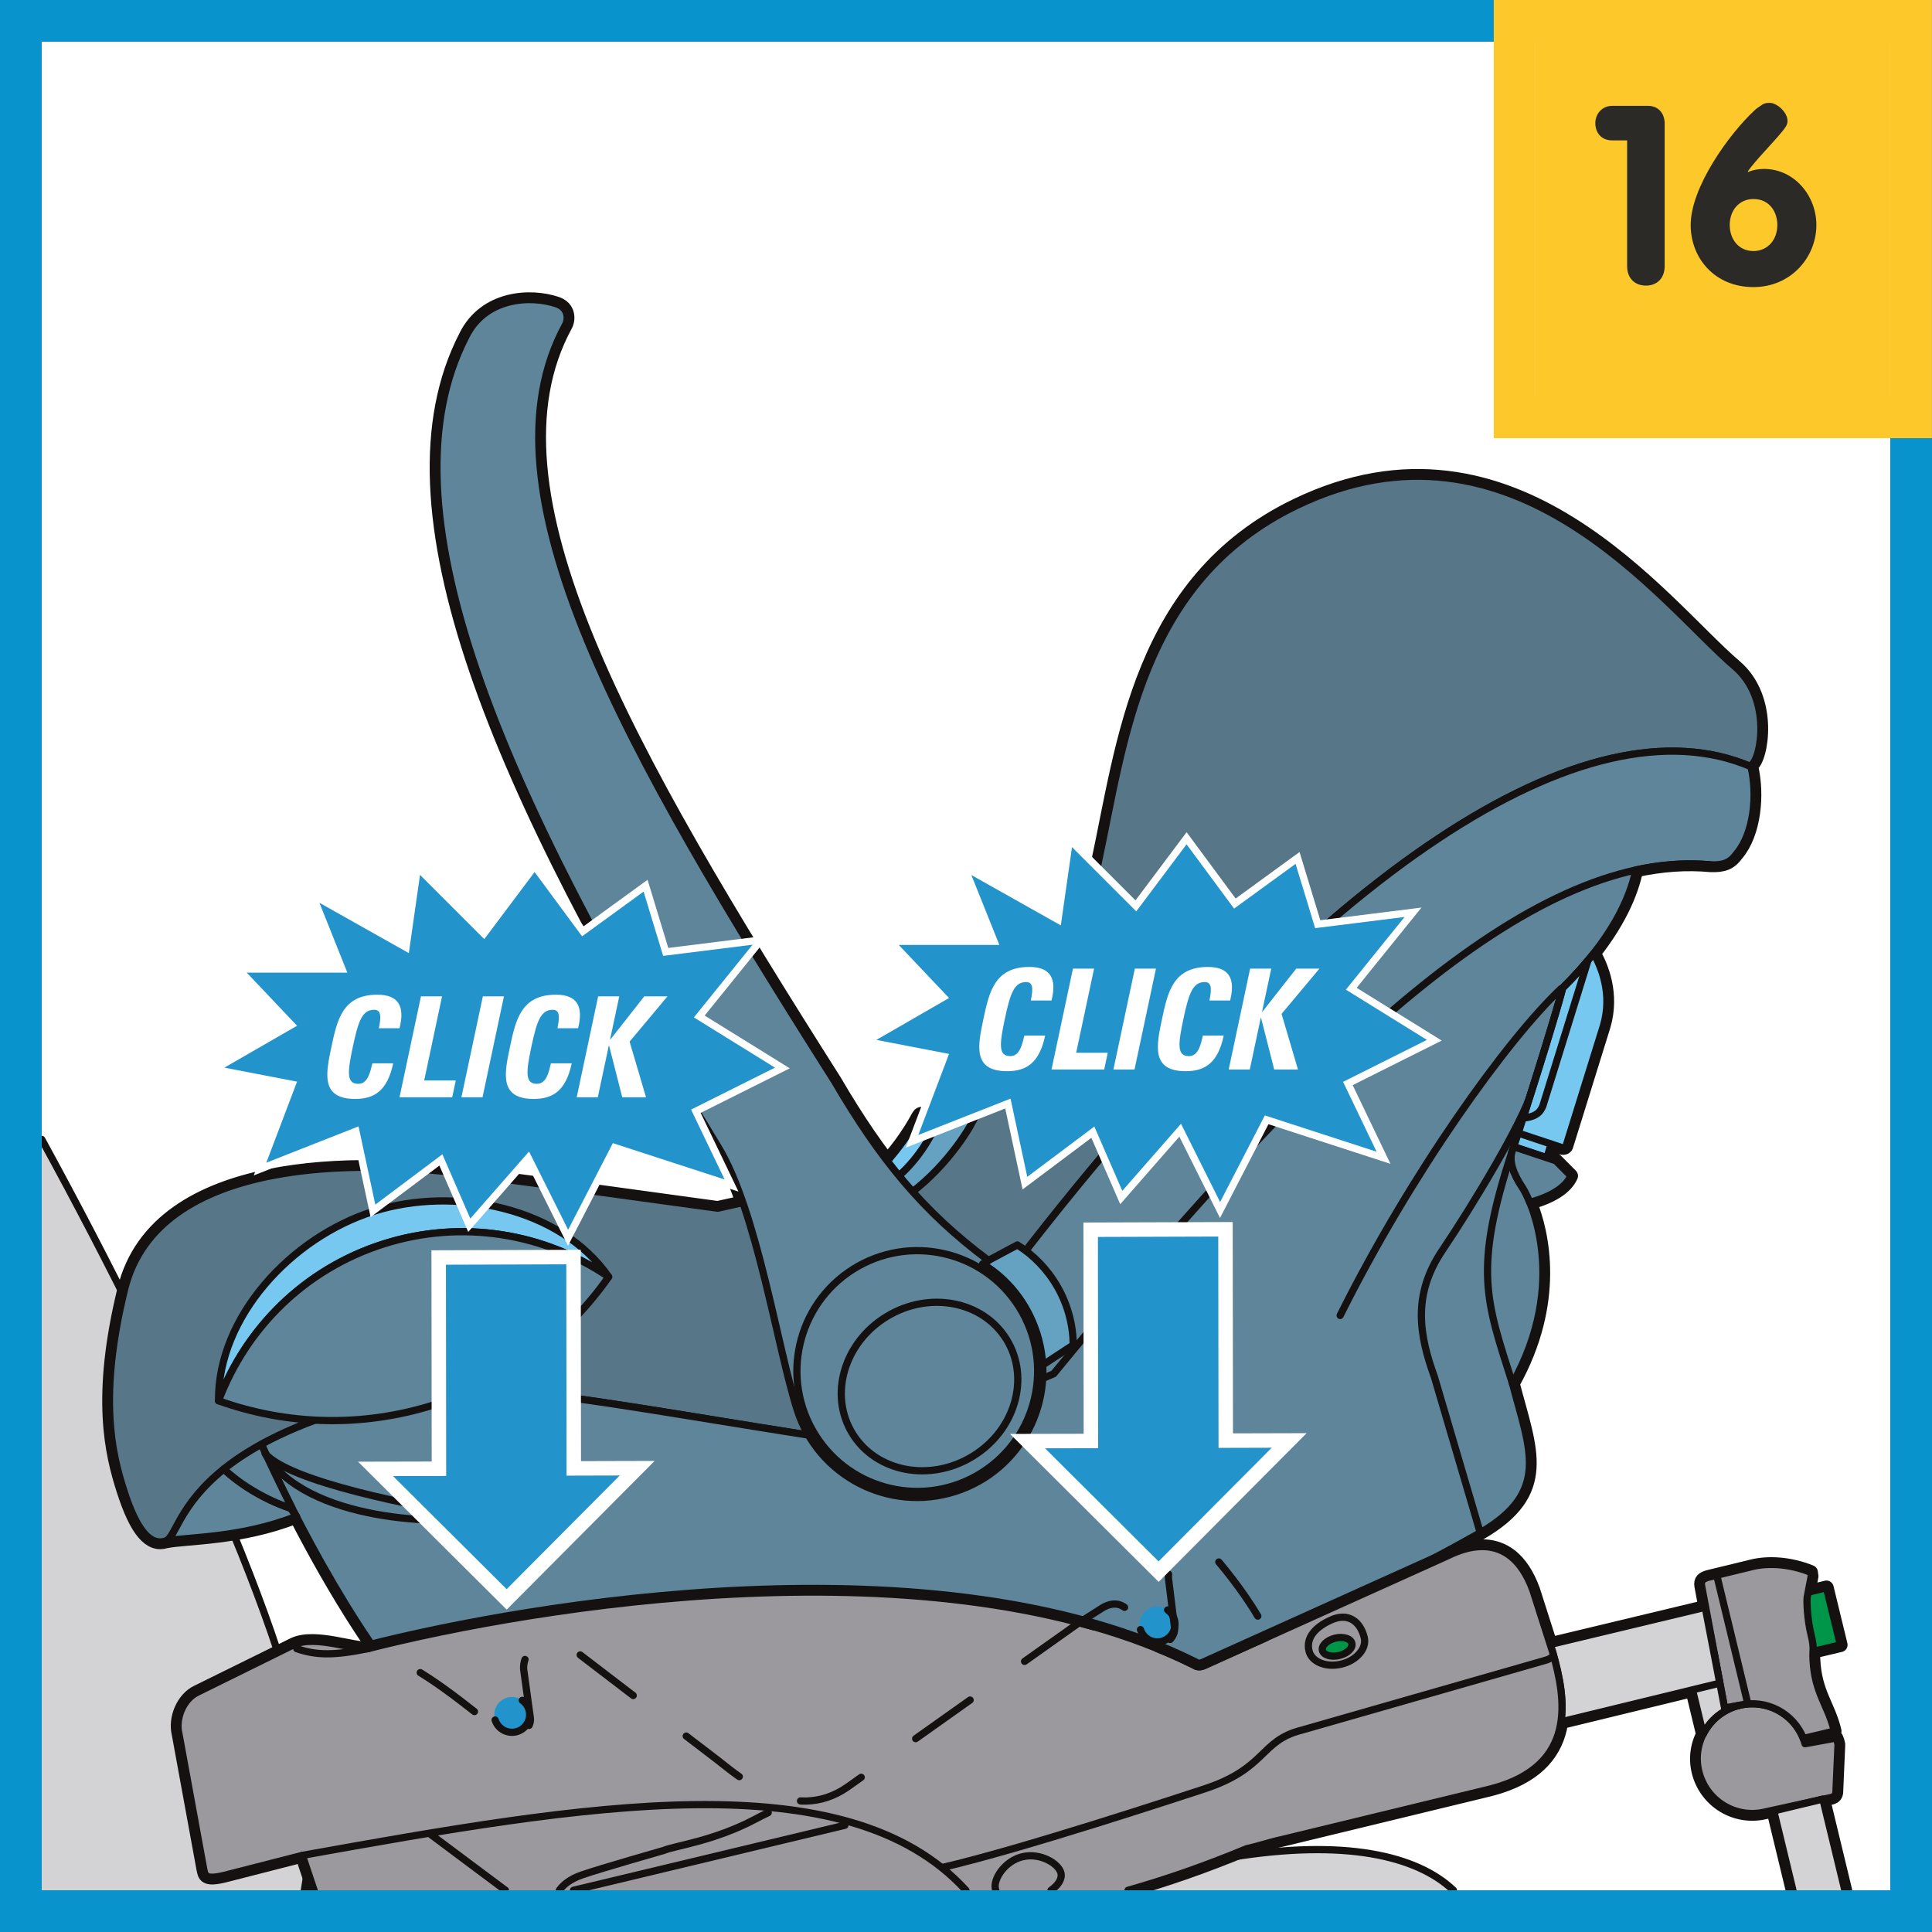 <?xml version="1.0" encoding="UTF-8"?>
<!DOCTYPE svg PUBLIC "-//W3C//DTD SVG 1.1//EN" "http://www.w3.org/Graphics/SVG/1.1/DTD/svg11.dtd">
<!-- Creator: CorelDRAW 2017 -->
<svg xmlns="http://www.w3.org/2000/svg" xml:space="preserve" width="24.5mm" height="24.5mm" version="1.1" style="shape-rendering:geometricPrecision; text-rendering:geometricPrecision; image-rendering:optimizeQuality; fill-rule:evenodd; clip-rule:evenodd"
viewBox="0 0 2867.09 2867.09"
 xmlns:xlink="http://www.w3.org/1999/xlink">
 <rect x="0" y="0" width="2867.09" height="2867.09" fill="#333333" stroke="none"/>
 <defs>
  <style type="text/css">
   <![CDATA[
    .str5 {stroke:white;stroke-width:21.46;stroke-miterlimit:4}
    .str6 {stroke:white;stroke-width:42.94;stroke-miterlimit:4}
    .str7 {stroke:#0893CD;stroke-width:61.93;stroke-miterlimit:10}
    .str8 {stroke:#FDC829;stroke-width:61.93;stroke-miterlimit:10}
    .str1 {stroke:#151110;stroke-width:21.46;stroke-linejoin:round;stroke-miterlimit:4}
    .str3 {stroke:#151110;stroke-width:10.73;stroke-linejoin:round;stroke-miterlimit:4}
    .str2 {stroke:#151110;stroke-width:21.46;stroke-linecap:round;stroke-linejoin:round;stroke-miterlimit:4}
    .str0 {stroke:#151110;stroke-width:10.73;stroke-linecap:round;stroke-linejoin:round;stroke-miterlimit:4}
    .str4 {stroke:#151110;stroke-width:10.73;stroke-linecap:round;stroke-linejoin:round;stroke-miterlimit:4;stroke-dasharray:99.072 99.072}
    .fil2 {fill:none;fill-rule:nonzero}
    .fil11 {fill:#2C2A27;fill-rule:nonzero}
    .fil9 {fill:#009649;fill-rule:nonzero}
    .fil7 {fill:#2393CC;fill-rule:nonzero}
    .fil3 {fill:#577788;fill-rule:nonzero}
    .fil6 {fill:#5F859A;fill-rule:nonzero}
    .fil5 {fill:#65A2C1;fill-rule:nonzero}
    .fil4 {fill:#77C8F0;fill-rule:nonzero}
    .fil8 {fill:#9B999D;fill-rule:nonzero}
    .fil1 {fill:#D3D2D5;fill-rule:nonzero}
    .fil10 {fill:#FDC829;fill-rule:nonzero}
    .fil0 {fill:white;fill-rule:nonzero}
   ]]>
  </style>
 </defs>
 <g id="Слой_x0020_1">
  <polygon class="fil0" points="61.93,2805.17 2805.17,2805.17 2805.17,61.93 61.93,61.93 "/>
  <path class="fil1" d="M451.69 2805.17c8.11,-45.36 10.18,-96.72 6.31,-155.68 -11.84,-181.75 -190.77,-583.67 -396.07,-958.64l0 1114.31 389.76 0z"/>
  <path class="fil2 str0" d="M451.69 2805.17c8.11,-45.36 10.18,-96.72 6.31,-155.68 -11.84,-181.75 -190.77,-583.67 -396.07,-958.64"/>
  <path class="fil2 str1" d="M691.38 499.45c-129.92,251.79 45.86,665 374.73,1203.25 57.59,95.49 87.31,296.87 116.99,389.63 31.34,98.17 136.45,152.38 234.62,121 98.12,-31.34 152.33,-136.44 121,-234.61 -14.24,-44.75 -43.26,-80.47 -80.47,-103.13l8.79 -5c-97.39,-72.48 -160.79,-150.11 -229.04,-266.81 -311.97,-491.56 -531.44,-877.22 -399.29,-1120.71 5.11,-8.92 5.28,-26.05 -12.64,-32.16 -38.97,-13.29 -106.22,-9.58 -134.71,48.54z"/>
  <path class="fil2 str2" d="M183.31 2210.65c19.81,62.42 40.21,83.43 62.7,76.29 30.51,-6.16 110.73,-3.79 193.66,-36.66 53.47,103.92 128.3,230 214.96,319.17 31.91,31.13 60.69,43.92 105.4,46.24 598.65,32.45 1044.92,-120.3 1436.65,-341.04 104.41,-60.65 73.78,-122.41 47.85,-221.36 67.91,-121.41 43.97,-223.93 25.68,-268.8 31.71,-8.95 53.14,-21.92 60.85,-39.51l-22.21 -22.37 -62.58 -20.84 49.29 16.38 6.37 -20.35 15.11 4.95c4.87,1.21 6.48,-1.11 6.89,-2.01l55.48 -178.47c13.96,-47.27 -3.3,-87.93 -14.36,-107.38 -2.61,3.35 -5.75,6.81 -8.59,10.24 45.04,-54.12 64.07,-99.87 71.17,-134 38.14,-8.3 75.18,-10.94 111.09,-7.59 18.54,0.54 28.53,-2.64 38.69,-16.84 25.27,-30.02 31,-86.82 21.09,-128.89l0.33 -2.56c14.21,-7.27 32.09,-98.17 -24.43,-146.19 -105.81,-89.96 -327.62,-394.42 -650.38,-238.69 -233.58,112.69 -256.04,353.51 -295.01,533.58 -13.34,61.96 -13,97.55 -74.68,180.42 -15.76,21.22 -34.88,48.42 -54.78,77.48 -1.99,-5.94 -17.02,-3.87 -27.75,2.11 -13.08,9.29 -37.65,17.42 -80.58,120.09l-20.89 -10.27c-3.02,-1.4 -5.49,0 -6.86,2.48 -15.76,29.19 -35.51,55.81 -58.34,79.26 -1.39,1.32 -3.96,4.91 -0.66,8.51l12.84 13.83c-1.36,0.87 -2.56,1.98 -3.97,2.84l-58.91 6.35c-60.35,-8.3 -138.01,15.45 -189.48,26.01 -66.1,-9.24 -251.75,-34.6 -382.08,-51.77 -140.65,-18.58 -448.91,-27.58 -497.91,171.91 -39.55,161.04 -18.37,245.05 -1.65,297.49z"/>
  <path class="fil3" d="M1368.38 1739.61c11.4,-17.02 124.3,-192.5 185.94,-275.28 61.68,-82.86 61.34,-118.45 74.68,-180.45 38.97,-180.09 61.43,-420.89 295.01,-533.59 322.76,-155.68 544.57,148.75 650.38,238.71 56.52,48.01 38.64,138.95 24.43,146.22l-0.33 2.56c-242.5,-104.2 -634.19,145.4 -1088.06,733.6 -22.67,23.74 -32.99,51.74 -27,96.52l-278.29 162.66c-416.59,-65.52 -513.72,-95.16 -701.24,-35.55 -237.21,75.35 -235.48,184.75 -257.9,191.9 -22.49,7.14 -42.89,-13.83 -62.7,-76.25 -16.72,-52.47 -37.9,-136.48 1.65,-297.53 49,-199.44 357.26,-190.48 497.91,-171.91 130.33,17.18 315.99,42.53 382.08,51.77 51.48,-10.52 129.14,-34.3 189.48,-25.97l58.92 -6.35 7.55 8.43c0,0 27.45,-0.59 47.48,-29.48z"/>
  <path class="fil2 str3" d="M1368.38 1739.61c11.4,-17.02 124.3,-192.5 185.94,-275.28 61.68,-82.86 61.34,-118.45 74.68,-180.45 38.97,-180.09 61.43,-420.89 295.01,-533.59 322.76,-155.68 544.57,148.75 650.38,238.71 56.52,48.01 38.64,138.95 24.43,146.22l-0.33 2.56c-242.5,-104.2 -634.19,145.4 -1088.06,733.6 -22.67,23.74 -32.99,51.74 -27,96.52l-278.29 162.66c-416.59,-65.52 -513.72,-95.16 -701.24,-35.55 -237.21,75.35 -235.48,184.75 -257.9,191.9 -22.49,7.14 -42.89,-13.83 -62.7,-76.25 -16.72,-52.47 -37.9,-136.48 1.65,-297.53 49,-199.44 357.26,-190.48 497.91,-171.91 130.33,17.18 315.99,42.53 382.08,51.77 51.48,-10.52 129.14,-34.3 189.48,-25.97l58.92 -6.35 7.55 8.43c0,0 27.45,-0.59 47.48,-29.48z"/>
  <path class="fil2 str0" d="M1320.91 1769.08c-9.95,3.63 -97.34,38.27 -105.64,53.95 -8.43,15.74 -51.9,93.51 -33.49,155.81"/>
  <line class="fil2 str0" x1="1299.19" y1="1778.9" x2="1191.11" y2= "1877.9" />
  <path class="fil4" d="M1317.48 1757.98l-13 -14c-3.26,-3.59 -0.74,-7.19 0.66,-8.51 22.83,-23.49 42.61,-50.12 58.34,-79.26 1.37,-2.53 3.84,-3.89 6.86,-2.48l20.92 10.27c-0.12,0.42 -0.33,0.78 -0.53,1.12 -10.4,25.18 -34.52,66.21 -73.25,92.85z"/>
  <path class="fil2 str0" d="M1317.48 1757.98l-13 -14c-3.26,-3.59 -0.74,-7.19 0.66,-8.51 22.83,-23.49 42.61,-50.12 58.34,-79.26 1.37,-2.53 3.84,-3.89 6.86,-2.48l20.92 10.27c-0.12,0.42 -0.33,0.78 -0.53,1.12 -10.4,25.18 -34.52,66.21 -73.25,92.85z"/>
  <path class="fil5" d="M1499.54 1545.19c-6.97,16.97 -44.55,99.29 -59.9,126.08 -19.45,33.9 -69.69,98.17 -128.3,122.29 -3.93,1.49 -9.5,1.36 -11.69,-4.46 -1.9,-8.13 4.13,-21.51 13.75,-28.45 41.12,-26.51 66.59,-69.44 77.33,-95.53 43.26,-103.79 67.99,-111.89 81.07,-121.21 12.43,-6.89 30.59,-8.67 27.75,1.28z"/>
  <path class="fil2 str3" d="M1499.54 1545.19c-6.97,16.97 -44.55,99.29 -59.9,126.08 -19.45,33.9 -69.69,98.17 -128.3,122.29 -3.93,1.49 -9.5,1.36 -11.69,-4.46 -1.9,-8.13 4.13,-21.51 13.75,-28.45 41.12,-26.51 66.59,-69.44 77.33,-95.53 43.26,-103.79 67.99,-111.89 81.07,-121.21 12.43,-6.89 30.59,-8.67 27.75,1.28z"/>
  <path class="fil4" d="M553.7 1797.81c121.9,-38.77 278.82,-5.21 349.5,97.01 -94.66,-64.19 -216.66,-86.07 -334.15,-48.75 -117.45,37.32 -204.51,125.58 -244.72,232.67 -1.29,-124.26 107.53,-242.2 229.37,-280.93z"/>
  <path class="fil2 str3" d="M553.7 1797.81c121.9,-38.77 278.82,-5.21 349.5,97.01 -94.66,-64.19 -216.66,-86.07 -334.15,-48.75 -117.45,37.32 -204.51,125.58 -244.72,232.67 -1.29,-124.26 107.53,-242.2 229.37,-280.93z"/>
  <path class="fil6" d="M387.86 2143.35c49.13,107.79 146.68,302.48 266.77,426.05 31.91,31.13 60.69,43.93 105.4,46.24 598.65,32.45 1044.92,-120.3 1436.65,-341.04 104.41,-60.64 73.78,-122.41 47.85,-221.32 84.18,-150.52 27.29,-272.02 14.94,-290.68 -13.87,-20.72 -21.05,-40.05 -14.98,-55.74 5.98,-15.65 62.29,-193 74.59,-240.93 73.07,-72.16 99.66,-132.39 108.54,-174.88 38.14,-8.3 75.18,-10.89 111.09,-7.59 18.54,0.54 28.53,-2.63 38.69,-16.84 25.27,-30.02 31,-86.82 21.09,-128.89 -242.5,-104.2 -634.19,145.45 -1088.06,733.65 -22.67,23.7 -32.99,51.74 -27,96.52l-278.29 162.66c-416.59,-65.52 -513.72,-95.2 -701.24,-35.55 -47.59,15.12 -85.61,31.58 -116.04,48.34z"/>
  <path class="fil2 str3" d="M387.86 2143.35c49.13,107.79 146.68,302.48 266.77,426.05 31.91,31.13 60.69,43.93 105.4,46.24 598.65,32.45 1044.92,-120.3 1436.65,-341.04 104.41,-60.64 73.78,-122.41 47.85,-221.32 84.18,-150.52 27.29,-272.02 14.94,-290.68 -13.87,-20.72 -21.05,-40.05 -14.98,-55.74 5.98,-15.65 62.29,-193 74.59,-240.93 73.07,-72.16 99.66,-132.39 108.54,-174.88 38.14,-8.3 75.18,-10.89 111.09,-7.59 18.54,0.54 28.53,-2.63 38.69,-16.84 25.27,-30.02 31,-86.82 21.09,-128.89 -242.5,-104.2 -634.19,145.45 -1088.06,733.65 -22.67,23.7 -32.99,51.74 -27,96.52l-278.29 162.66c-416.59,-65.52 -513.72,-95.2 -701.24,-35.55 -47.59,15.12 -85.61,31.58 -116.04,48.34z"/>
  <path class="fil2 str0" d="M2538.73 1283.46c-254.84,-23.44 -561.08,249.81 -975.08,755.2l-13.46 5.78"/>
  <path class="fil2 str0" d="M2273.85 1617.82c-14.74,48.72 -88.55,171.11 -133.38,237.58 -44.93,66.5 -34.15,126.33 -11.81,187.96l68.03 231.23"/>
  <path class="fil2 str0" d="M2244.5 1706.86c-58.87,178.15 -38.82,224.01 0.04,346.41"/>
  <path class="fil4" d="M2317.07 1702.73l-15.14 -4.95 -6.37 20.35 -49.24 -16.38c11.47,-33.32 61.39,-191.02 72.78,-235.77 18.08,-17.8 33.2,-34.85 45.96,-51.12 11.06,19.45 28.35,60.12 14.41,107.38l-55.48 178.47c-0.46,0.9 -2.02,3.17 -6.9,2.01z"/>
  <path class="fil2 str3" d="M2317.07 1702.73l-15.14 -4.95 -6.37 20.35 -49.24 -16.38c11.47,-33.32 61.39,-191.02 72.78,-235.77 18.08,-17.8 33.2,-34.85 45.96,-51.12 11.06,19.45 28.35,60.12 14.41,107.38l-55.48 178.47c-0.46,0.9 -2.02,3.17 -6.9,2.01z"/>
  <path class="fil2 str0" d="M2260.19 1659.22c19.4,-60.31 50.24,-159.27 58.91,-193.24 14.24,-14 26.59,-27.54 37.4,-40.63l-66.8 215.5c-3.01,7.31 -7.71,16.48 -29.51,18.37z"/>
  <path class="fil6" d="M2244.54 1706.86c0.29,-1.03 0.99,-2.76 1.78,-5.16l62.54 20.85 22.26 22.37c-7.76,17.59 -29.15,30.54 -60.9,39.51 -4.33,-10.73 -8.38,-18.21 -10.73,-21.84 -13.83,-20.72 -21.05,-40.05 -14.94,-55.74z"/>
  <path class="fil2 str3" d="M2244.54 1706.86c0.29,-1.03 0.99,-2.76 1.78,-5.16l62.54 20.85 22.26 22.37c-7.76,17.59 -29.15,30.54 -60.9,39.51 -4.33,-10.73 -8.38,-18.21 -10.73,-21.84 -13.83,-20.72 -21.05,-40.05 -14.94,-55.74z"/>
  <line class="fil2 str0" x1="2301.93" y1="1697.75" x2="2252.64" y2= "1681.32" />
  <path class="fil6" d="M332.13 2180.18c45.01,41.78 99.08,58.04 99.08,58.04l8.71 11.97c-83.02,32.95 -163.35,30.59 -193.91,36.71 14.58,-4.59 18.99,-52.85 86.12,-106.73z"/>
  <path class="fil2 str3" d="M332.13 2180.18c45.01,41.78 99.08,58.04 99.08,58.04l8.71 11.97c-83.02,32.95 -163.35,30.59 -193.91,36.71 14.58,-4.59 18.99,-52.85 86.12,-106.73z"/>
  <path class="fil6" d="M433.02 2237.35l-1.81 0.83c0,0 -54.08,-16.27 -99.08,-58.04 15.11,-12.1 33.4,-24.53 55.74,-36.79 12.26,26.72 27.41,58.92 45.16,94.01z"/>
  <path class="fil2 str3" d="M433.02 2237.35l-1.81 0.83c0,0 -54.08,-16.27 -99.08,-58.04 15.11,-12.1 33.4,-24.53 55.74,-36.79 12.26,26.72 27.41,58.92 45.16,94.01z"/>
  <path class="fil2 str0" d="M393.35 2156.9c35.38,41.57 219.01,78.56 324.53,94.37 -56.28,12.18 -264.13,7.84 -324.53,-94.37z"/>
  <path class="fil2 str0" d="M2316.58 1467.21c-78.85,74.11 -221.85,272.51 -327.8,484.92"/>
  <path class="fil6" d="M324.33 2078.74c40.21,-107.04 127.31,-195.3 244.77,-232.67 117.45,-37.32 239.48,-15.44 334.15,48.75 -60.82,86.87 -149.5,155.19 -258.4,189.74 -108.82,34.59 -220.7,29.97 -320.52,-5.83z"/>
  <path class="fil2 str3" d="M324.33 2078.74c40.21,-107.04 127.31,-195.3 244.77,-232.67 117.45,-37.32 239.48,-15.44 334.15,48.75 -60.82,86.87 -149.5,155.19 -258.4,189.74 -108.82,34.59 -220.7,29.97 -320.52,-5.83z"/>
  <path class="fil7" d="M1692.46 2418.34c4.42,13.79 19.2,21.43 32.94,17.05 13.8,-4.38 21.47,-19.11 17.02,-32.91 -4.34,-13.79 -19.07,-21.43 -32.91,-17.05 -13.7,4.34 -21.38,19.12 -17.05,32.91z"/>
  <path class="fil2 str4" d="M1692.46 2418.34c4.42,13.79 19.2,21.43 32.94,17.05 13.8,-4.38 21.47,-19.11 17.02,-32.91 -4.34,-13.79 -19.07,-21.43 -32.91,-17.05 -13.7,4.34 -21.38,19.12 -17.05,32.91z"/>
  <path class="fil6" d="M734.39 2552.31c4.41,13.79 19.16,21.43 32.94,17.05 13.79,-4.38 21.47,-19.12 17.1,-32.91 -4.51,-13.79 -19.2,-21.43 -32.95,-17.05 -13.87,4.41 -21.46,19.11 -17.09,32.91z"/>
  <path class="fil2 str3" d="M734.39 2552.31c4.41,13.79 19.16,21.43 32.94,17.05 13.79,-4.38 21.47,-19.12 17.1,-32.91 -4.51,-13.79 -19.2,-21.43 -32.95,-17.05 -13.87,4.41 -21.46,19.11 -17.09,32.91z"/>
  <path class="fil5" d="M1453.42 1877.61l56.39 -30.1c23.99,15.12 44.67,36.17 59.66,62.47 15.44,27.13 22.95,56.77 23.24,85.95l-50.04 32.78c-0.7,-15.94 -3.51,-32.04 -8.54,-47.89 -14.08,-44.8 -43.56,-80.43 -80.71,-103.21z"/>
  <path class="fil2 str3" d="M1453.42 1877.61l56.39 -30.1c23.99,15.12 44.67,36.17 59.66,62.47 15.44,27.13 22.95,56.77 23.24,85.95l-50.04 32.78c-0.7,-15.94 -3.51,-32.04 -8.54,-47.89 -14.08,-44.8 -43.56,-80.43 -80.71,-103.21z"/>
  <path class="fil6" d="M691.38 499.45c-129.92,251.79 45.86,665 374.73,1203.25 57.59,95.49 87.31,296.87 116.99,389.63 31.34,98.17 136.45,152.38 234.62,121 98.12,-31.34 152.33,-136.44 121,-234.61 -14.24,-44.75 -43.26,-80.47 -80.47,-103.13l8.79 -5c-97.39,-72.48 -160.79,-150.11 -229.04,-266.81 -311.97,-491.56 -531.44,-877.22 -399.29,-1120.71 5.11,-8.92 5.28,-26.05 -12.64,-32.16 -38.97,-13.29 -106.22,-9.58 -134.71,48.54z"/>
  <path class="fil2 str3" d="M691.38 499.45c-129.92,251.79 45.86,665 374.73,1203.25 57.59,95.49 87.31,296.87 116.99,389.63 31.34,98.17 136.45,152.38 234.62,121 98.12,-31.34 152.33,-136.44 121,-234.61 -14.24,-44.75 -43.26,-80.47 -80.47,-103.13l8.79 -5c-97.39,-72.48 -160.79,-150.11 -229.04,-266.81 -311.97,-491.56 -531.44,-877.22 -399.29,-1120.71 5.11,-8.92 5.28,-26.05 -12.64,-32.16 -38.97,-13.29 -106.22,-9.58 -134.71,48.54z"/>
  <path class="fil6" d="M1512.38 1939.41c52.64,83.52 27.57,193.83 -55.9,246.34 -83.51,52.64 -193.78,27.58 -246.37,-55.94 -52.6,-83.47 -27.54,-193.7 55.97,-246.34 83.44,-52.56 193.74,-27.54 246.3,55.94z"/>
  <path class="fil2 str3" d="M1512.38 1939.41c52.64,83.52 27.57,193.83 -55.9,246.34 -83.51,52.64 -193.78,27.58 -246.37,-55.94 -52.6,-83.47 -27.54,-193.7 55.97,-246.34 83.44,-52.56 193.74,-27.54 246.3,55.94z"/>
  <path class="fil6" d="M1493.84 1987.88c35.18,57.38 12.51,135.08 -50.69,173.51 -63.25,38.56 -142.97,23.24 -178.18,-34.1 -35.13,-57.34 -12.43,-135 50.82,-173.48 63.16,-38.47 142.87,-23.19 178.05,34.07z"/>
  <path class="fil2 str3" d="M1493.84 1987.88c35.18,57.38 12.51,135.08 -50.69,173.51 -63.25,38.56 -142.97,23.24 -178.18,-34.1 -35.13,-57.34 -12.43,-135 50.82,-173.48 63.16,-38.47 142.87,-23.19 178.05,34.07z"/>
  <path class="fil1" d="M2156.89 2805.17c-54.88,-52.17 -162.66,-76.16 -329.14,-49.16 -73.05,11.85 -163.62,28.61 -265.95,49.16l595.09 0z"/>
  <path class="fil2 str0" d="M2156.89 2805.17c-54.88,-52.17 -162.66,-76.16 -329.14,-49.16 -73.05,11.85 -163.62,28.61 -265.95,49.16"/>
  <polygon class="fil1" points="2171.96,2590.37 2552.15,2497.85 2530.51,2385.24 2164.61,2472.92 "/>
  <polygon class="fil2 str2" points="2171.96,2590.37 2552.15,2497.85 2530.51,2385.24 2164.61,2472.92 "/>
  <path class="fil8" d="M1902.22 2729.91l310.49 -75.3c130.08,-34.14 110.56,-134.82 91.82,-201.75l-29.72 -93.01c-35.21,-96.47 -109.69,-59.2 -129.05,-49.83l-357.51 161.18c-8.75,4.36 -13.88,1.52 -16.35,-0.13 -379.16,-189.12 -983.58,-86.12 -1224.76,-24.73 -18.41,3.84 -78.85,-20.61 -110.89,-5.7l-142.79 70.39c-21.47,9.95 -33.45,39.13 -27.96,61.72l36.79 200.93c2.06,9.08 1.57,16.38 30.79,9.28 39.43,-10.06 77.95,-19.98 115.68,-29.6l17.38 51.81 1207.88 0c51.83,-14.62 111.21,-34.69 176.19,-61.8 15.76,-3.26 36.24,-10.16 52.02,-13.46z"/>
  <path class="fil2 str2" d="M1902.22 2729.91l310.49 -75.3c130.08,-34.14 110.56,-134.82 91.82,-201.75l-29.72 -93.01c-35.21,-96.47 -109.69,-59.2 -129.05,-49.83l-357.51 161.18c-8.75,4.36 -13.88,1.52 -16.35,-0.13 -379.16,-189.12 -983.58,-86.12 -1224.76,-24.73 -18.41,3.84 -78.85,-20.61 -110.89,-5.7l-142.79 70.39c-21.47,9.95 -33.45,39.13 -27.96,61.72l36.79 200.93c2.06,9.08 1.57,16.38 30.79,9.28 39.43,-10.06 77.95,-19.98 115.68,-29.6l17.38 51.81m1207.88 0c51.83,-14.62 111.21,-34.69 176.19,-61.8 15.76,-3.26 36.24,-10.16 52.02,-13.46"/>
  <polygon class="fil2 str0" points="2171.96,2590.37 2552.15,2497.85 2530.51,2385.24 2164.61,2472.92 "/>
  <path class="fil2 str2" d="M2737.82 2805.17l-32.59 -134.92 12.01 -2.71c5.83,-1.29 6.78,-4.75 7.27,-7.15l3.02 -69.02c0.87,-3.97 -2.89,-12.05 -2.89,-12.05l-45.91 8.38c-1.08,-4.17 -2.89,-8.13 -4.62,-11.94 0.7,1.4 1.52,2.77 2.19,4.18l45.78 -10.99c-9.16,-38.35 -28.94,-56.18 -31.42,-105.31 -0.49,-5.91 -0.28,-9.7 -0.2,-13l40.62 -9.67 -20.6 -84.71 -27.04 6.57 4.41 -23.7 -0.82 -5.86c-31.75,-12.87 -63.37,-14.03 -86.12,-8.59l-66.34 16.15c-6.69,2.22 -10.78,4.41 -9.37,12.67l18.83 100.77 -42.69 10.49 26.3 108.79c0.57,-1.11 1.24,-2.52 2.11,-3.51 -10.16,17.34 -13.75,38.07 -8.71,58.79 10.68,43.88 54.73,70.75 98.45,60.15l65.23 -14.12 -52.43 12.51 28.46 117.82"/>
  <polygon class="fil9" points="2710.47,2356.25 2630.71,2375.54 2651.14,2460.17 2731.07,2440.96 "/>
  <polygon class="fil2 str0" points="2710.47,2356.25 2630.71,2375.54 2651.14,2460.17 2731.07,2440.96 "/>
  <path class="fil8" d="M2581.33 2530.67c42.51,-10.32 85.61,15.07 97.34,57.01l45.96 -8.38c0,0 3.71,8.09 2.89,12.05l-3.07 68.99c-0.49,2.43 -1.44,5.86 -7.26,7.19l-97.73 21.43c-43.76,10.6 -87.77,-16.27 -98.45,-60.2 -10.61,-43.47 16.38,-87.44 60.31,-98.09z"/>
  <path class="fil2 str0" d="M2581.33 2530.67c42.51,-10.32 85.61,15.07 97.34,57.01l45.96 -8.38c0,0 3.71,8.09 2.89,12.05l-3.07 68.99c-0.49,2.43 -1.44,5.86 -7.26,7.19l-97.73 21.43c-43.76,10.6 -87.77,-16.27 -98.45,-60.2 -10.61,-43.47 16.38,-87.44 60.31,-98.09z"/>
  <path class="fil8" d="M2581.33 2530.67c39.96,-9.62 80.13,11.97 94.91,49.21l45.83 -10.94c-9.16,-38.35 -28.99,-56.23 -31.46,-105.31 -1.03,-16.64 2.27,-16.02 -3.05,-38.02 -5.45,-21.92 -6.65,-48.72 -5.62,-55.82l5.9 -30.67 -0.87 -5.86c-31.75,-12.87 -63.37,-14.03 -86.12,-8.59l-66.34 16.15c-6.65,2.22 -10.78,4.41 -9.33,12.63l34.14 181.48 22.01 -4.25z"/>
  <path class="fil2 str0" d="M2581.33 2530.67c39.96,-9.62 80.13,11.97 94.91,49.21l45.83 -10.94c-9.16,-38.35 -28.99,-56.23 -31.46,-105.31 -1.03,-16.64 2.27,-16.02 -3.05,-38.02 -5.45,-21.92 -6.65,-48.72 -5.62,-55.82l5.9 -30.67 -0.87 -5.86c-31.75,-12.87 -63.37,-14.03 -86.12,-8.59l-66.34 16.15c-6.65,2.22 -10.78,4.41 -9.33,12.63l34.14 181.48 22.01 -4.25z"/>
  <path class="fil1" d="M2581.33 2530.67c-24.4,5.86 -43.52,22 -53.75,42.85l-26.31 -108.79 42.74 -10.52 15.31 80.7 22.01 -4.25z"/>
  <path class="fil2 str0" d="M2581.33 2530.67c-24.4,5.86 -43.52,22 -53.75,42.85l-26.31 -108.79 42.74 -10.52 15.31 80.7 22.01 -4.25z"/>
  <polygon class="fil1" points="2737.81,2805.17 2705.1,2669.84 2632.27,2687.38 2660.72,2805.17 "/>
  <polyline class="fil2 str0" points="2737.81,2805.17 2705.1,2669.84 2632.27,2687.38 2660.72,2805.17 "/>
  <line class="fil2 str0" x1="2548.13" y1="2339.61" x2="2593.06" y2= "2525.48" />
  <polygon class="fil1" points="2171.96,2590.37 2552.15,2497.85 2530.51,2385.24 2164.61,2472.92 "/>
  <polygon class="fil2 str0" points="2171.96,2590.37 2552.15,2497.85 2530.51,2385.24 2164.61,2472.92 "/>
  <path class="fil2 str0" d="M777.49 2725.53c1.65,6.73 8.26,10.86 14.9,9.24 6.82,-1.69 10.66,-8.33 9.09,-15.03 -1.57,-6.52 -8.22,-10.68 -14.94,-9.08 -6.61,1.53 -10.66,8.3 -9.05,14.86z"/>
  <path class="fil2 str0" d="M1902.17 2729.91l310.5 -75.3c130.08,-34.14 110.55,-134.82 91.81,-201.75l-29.72 -93.01c-35.21,-96.47 -109.69,-59.2 -129.04,-49.83l-357.52 161.18c-8.75,4.36 -13.87,1.52 -16.35,-0.13 -379.15,-189.12 -983.57,-86.12 -1224.76,-24.73 -18.41,3.84 -78.85,-20.61 -110.88,-5.7l-142.8 70.39c-21.46,9.95 -33.43,39.13 -27.95,61.72l36.78 200.93c2.07,9.08 1.57,16.38 30.8,9.28 39.43,-10.06 77.94,-19.98 115.68,-29.6l17.38 51.81m1207.88 0c51.82,-14.62 111.21,-34.69 176.18,-61.8 15.77,-3.26 36.25,-10.16 52.02,-13.46"/>
  <path class="fil8" d="M1902.22 2729.91l310.49 -75.3c130.08,-34.14 110.56,-134.82 91.82,-201.75l-29.72 -93.01c-35.21,-96.47 -109.69,-59.2 -129.05,-49.83l-357.51 161.18c-8.75,4.36 -13.88,1.52 -16.35,-0.13 -379.16,-189.12 -983.58,-86.12 -1224.76,-24.73 -18.41,3.84 -78.85,-20.61 -110.89,-5.7l-142.79 70.39c-21.47,9.95 -33.45,39.13 -27.96,61.72l36.79 200.93c2.06,9.08 1.57,16.38 30.79,9.28 39.43,-10.06 77.95,-19.98 115.68,-29.6l17.38 51.81 1207.88 0c51.83,-14.62 111.21,-34.69 176.19,-61.8 15.76,-3.26 36.24,-10.16 52.02,-13.46z"/>
  <path class="fil2 str0" d="M1902.22 2729.91l310.49 -75.3c130.08,-34.14 110.56,-134.82 91.82,-201.75l-29.72 -93.01c-35.21,-96.47 -109.69,-59.2 -129.05,-49.83l-357.51 161.18c-8.75,4.36 -13.88,1.52 -16.35,-0.13 -379.16,-189.12 -983.58,-86.12 -1224.76,-24.73 -18.41,3.84 -78.85,-20.61 -110.89,-5.7l-142.79 70.39c-21.47,9.95 -33.45,39.13 -27.96,61.72l36.79 200.93c2.06,9.08 1.57,16.38 30.79,9.28 39.43,-10.06 77.95,-19.98 115.68,-29.6l17.38 51.81m1207.88 0c51.83,-14.62 111.21,-34.69 176.19,-61.8 15.76,-3.26 36.24,-10.16 52.02,-13.46"/>
  <line class="fil2 str0" x1="851.08" y1="2805.17" x2="1253.82" y2= "2708.69" />
  <path class="fil9" d="M2006.21 2438.69c1.7,7.06 -6.76,15.11 -18.65,18 -12.15,2.97 -23.33,-0.49 -25.07,-7.43 -1.81,-7.09 6.78,-15.22 18.86,-18.24 11.98,-2.84 23.12,0.46 24.86,7.68z"/>
  <path class="fil2 str0" d="M2006.21 2438.69c1.7,7.06 -6.76,15.11 -18.65,18 -12.15,2.97 -23.33,-0.49 -25.07,-7.43 -1.81,-7.09 6.78,-15.22 18.86,-18.24 11.98,-2.84 23.12,0.46 24.86,7.68z"/>
  <path class="fil2 str0" d="M2024.55 2430.19c3.92,16.27 -11.4,33.9 -33.9,39.34 -22.7,5.5 -44.21,-3.3 -48.1,-19.6 -5.03,-20.56 11.02,-36.04 32.25,-45.66 25.59,-11.76 43.8,1.49 49.75,25.92z"/>
  <line class="fil2 str0" x1="640.14" y1="2723.06" x2="750.05" y2= "2805.17" />
  <path class="fil2 str0" d="M830.03 2805.17c4.95,-7 14.83,-16.45 33.96,-22.91 26.46,-9.2 121.66,-36.41 121.66,-36.41 14.78,-6.44 73.82,-13.7 135.2,-46.24 6.37,-3.39 12.77,-6.69 19.16,-9.67"/>
  <path class="fil2 str0" d="M1433.45 2805.17c-177.77,-194.63 -566.93,-126.85 -984.7,-51.81"/>
  <path class="fil2 str0" d="M1574.43 2779.49c2.08,8.62 -3.86,18.09 -14.78,25.68m-81.81 0c-0.27,-0.67 -0.49,-1.36 -0.67,-2.06 -3.35,-13.96 13.05,-40.99 40.05,-47.69 26.79,-6.44 53.83,10.16 57.21,24.07"/>
  <path class="fil2 str0" d="M1398.32 2771.36c117.69,-27.16 353.47,-105.06 387.07,-115.97 95.04,-30.67 83.68,-72.12 146.19,-87.8l360.28 -103.25c7.72,-1.9 13.17,-5.62 12.88,-8.67"/>
  <path class="fil2 str0" d="M440.29 2446.58c29.56,10.36 56.93,10.16 106.84,-0.25"/>
  <polygon class="fil0" points="606.71,1414.41 623.3,1298.29 718.7,1393.65 793.35,1294.12 863.82,1389.52 955.09,1323.14 984.11,1418.54 1116.84,1401.94 1029.74,1509.82 1150.04,1584.37 1025.56,1646.63 1075.35,1750.34 909.47,1696.42 843.1,1824.97 785.09,1708.85 697.94,1808.38 656.49,1712.97 556.96,1787.62 532.06,1671.52 395.21,1725.45 440.83,1605.18 332.99,1584.37 440.83,1522.21 366.14,1443.39 515.47,1443.39 474.02,1339.74 "/>
  <polygon class="fil2 str5" points="606.71,1414.41 623.3,1298.29 718.7,1393.65 793.35,1294.12 863.82,1389.52 955.09,1323.14 984.11,1418.54 1116.84,1401.94 1029.74,1509.82 1150.04,1584.37 1025.56,1646.63 1075.35,1750.34 909.47,1696.42 843.1,1824.97 785.09,1708.85 697.94,1808.38 656.49,1712.97 556.96,1787.62 532.06,1671.52 395.21,1725.45 440.83,1605.18 332.99,1584.37 440.83,1522.21 366.14,1443.39 515.47,1443.39 474.02,1339.74 "/>
  <polygon class="fil7" points="606.71,1414.41 623.3,1298.29 718.7,1393.65 793.35,1294.12 863.82,1389.52 955.09,1323.14 984.11,1418.54 1116.84,1401.94 1029.74,1509.82 1150.04,1584.37 1025.56,1646.63 1075.35,1750.34 909.47,1696.42 843.1,1824.97 785.09,1708.85 697.94,1808.38 656.49,1712.97 556.96,1787.62 532.06,1671.52 395.21,1725.45 440.83,1605.18 332.99,1584.37 440.83,1522.21 366.14,1443.39 515.47,1443.39 474.02,1339.74 "/>
  <path class="fil0" d="M491.85 1553.46c8.43,-39.59 16.43,-77.33 68.08,-77.33 31.91,0 41.08,17.64 32.98,49.79l-30.71 0c4.25,-19.94 2.31,-27.37 -7.02,-27.37 -17.64,0 -23.45,16.56 -31.58,54.91 -8.22,38.35 -9.41,54.94 8.22,54.94 14.49,0 17.83,-18.62 20.81,-30.46l30.88 0c-8.51,40 -27.21,52.88 -56.44,52.88 -51.64,0 -43.51,-38.15 -35.21,-77.36z"/>
  <polygon class="fil0" points="592.88,1628.34 624.71,1478.61 656,1478.61 629.49,1603.45 676.35,1603.45 671.06,1628.34 "/>
  <polygon class="fil0" points="684.73,1628.34 716.56,1478.61 747.85,1478.61 716.07,1628.34 "/>
  <path class="fil0" d="M756.85 1553.46c8.38,-39.59 16.43,-77.33 68.04,-77.33 31.99,0 41.08,17.64 33.02,49.79l-30.67 0c4.21,-19.94 2.22,-27.37 -7.06,-27.37 -17.67,0 -23.45,16.56 -31.63,54.91 -8.13,38.35 -9.36,54.94 8.26,54.94 14.53,0 17.87,-18.62 20.76,-30.46l30.88 0c-8.51,40 -27.21,52.88 -56.43,52.88 -51.61,0 -43.52,-38.15 -35.18,-77.36z"/>
  <polygon class="fil0" points="956.08,1478.61 990.51,1478.61 934.33,1545.78 958.68,1628.34 923.43,1628.34 903.86,1551.59 903.49,1551.59 887.15,1628.34 855.85,1628.34 887.64,1478.61 918.98,1478.61 905.34,1542.68 905.76,1542.68 "/>
  <polygon class="fil0" points="661.78,1876.83 840.37,1876.25 840.78,2189.84 919.71,2189.63 751.85,2358.32 583.26,2190.5 662.14,2190.33 "/>
  <polygon class="fil2 str6" points="661.78,1876.83 840.37,1876.25 840.78,2189.84 919.71,2189.63 751.85,2358.32 583.26,2190.5 662.14,2190.33 "/>
  <polygon class="fil7" points="661.78,1876.83 840.37,1876.25 840.78,2189.84 919.71,2189.63 751.85,2358.32 583.26,2190.5 662.14,2190.33 "/>
  <polygon class="fil0" points="1574.26,1373.25 1590.86,1257.13 1686.22,1352.49 1760.87,1252.95 1831.38,1348.36 1922.65,1281.97 1951.68,1377.38 2084.4,1360.79 1997.29,1468.66 2117.56,1543.22 1993.13,1605.47 2042.91,1709.18 1877.04,1655.27 1810.65,1783.82 1752.61,1667.68 1665.49,1767.22 1624.01,1671.81 1524.48,1746.45 1499.62,1630.36 1362.77,1684.29 1408.38,1564.02 1300.56,1543.22 1408.38,1481.04 1333.71,1402.24 1483.03,1402.24 1441.53,1298.58 "/>
  <polygon class="fil2 str5" points="1574.26,1373.25 1590.86,1257.13 1686.22,1352.49 1760.87,1252.95 1831.38,1348.36 1922.65,1281.97 1951.68,1377.38 2084.4,1360.79 1997.29,1468.66 2117.56,1543.22 1993.13,1605.47 2042.91,1709.18 1877.04,1655.27 1810.65,1783.82 1752.61,1667.68 1665.49,1767.22 1624.01,1671.81 1524.48,1746.45 1499.62,1630.36 1362.77,1684.29 1408.38,1564.02 1300.56,1543.22 1408.38,1481.04 1333.71,1402.24 1483.03,1402.24 1441.53,1298.58 "/>
  <polygon class="fil7" points="1574.26,1373.25 1590.86,1257.13 1686.22,1352.49 1760.87,1252.95 1831.38,1348.36 1922.65,1281.97 1951.68,1377.38 2084.4,1360.79 1997.29,1468.66 2117.56,1543.22 1993.13,1605.47 2042.91,1709.18 1877.04,1655.27 1810.65,1783.82 1752.61,1667.68 1665.49,1767.22 1624.01,1671.81 1524.48,1746.45 1499.62,1630.36 1362.77,1684.29 1408.38,1564.02 1300.56,1543.22 1408.38,1481.04 1333.71,1402.24 1483.03,1402.24 1441.53,1298.58 "/>
  <path class="fil0" d="M1459.37 1512.3c8.43,-39.59 16.43,-77.33 68.08,-77.33 31.91,0 41.08,17.64 32.98,49.79l-30.71 0c4.25,-19.94 2.31,-27.37 -7.02,-27.37 -17.62,0 -23.45,16.56 -31.58,54.91 -8.17,38.35 -9.41,54.99 8.22,54.99 14.49,0 17.83,-18.67 20.81,-30.51l30.88 0c-8.51,40 -27.21,52.88 -56.44,52.88 -51.64,0 -43.51,-38.15 -35.21,-77.36z"/>
  <polygon class="fil0" points="1560.43,1587.18 1592.26,1437.45 1623.6,1437.45 1597.05,1562.29 1643.9,1562.29 1638.63,1587.18 "/>
  <polygon class="fil0" points="1652.29,1587.18 1684.11,1437.45 1715.45,1437.45 1683.62,1587.18 "/>
  <path class="fil0" d="M1724.42 1512.3c8.38,-39.59 16.43,-77.33 68.03,-77.33 31.96,0 41.09,17.64 33.04,49.79l-30.72 0c4.25,-19.94 2.27,-27.37 -7.02,-27.37 -17.67,0 -23.45,16.56 -31.62,54.91 -8.18,38.35 -9.41,54.99 8.25,54.99 14.5,0 17.83,-18.67 20.77,-30.51l30.88 0c-8.51,40 -27.21,52.88 -56.44,52.88 -51.6,0 -43.51,-38.15 -35.17,-77.36z"/>
  <polygon class="fil0" points="1923.6,1437.45 1958.03,1437.45 1901.85,1504.62 1926.2,1587.18 1890.95,1587.18 1871.37,1510.44 1871.01,1510.44 1854.66,1587.18 1823.37,1587.18 1855.2,1437.45 1886.53,1437.45 1872.86,1501.52 1873.28,1501.52 "/>
  <path class="fil7" d="M734.77 2552.48c4.41,13.74 19.16,21.43 32.94,17 13.83,-4.33 21.46,-19.03 17.09,-32.86 -4.49,-13.79 -19.16,-21.43 -32.94,-17.05 -13.83,4.42 -21.43,19.11 -17.09,32.91z"/>
  <path class="fil2 str4" d="M734.77 2552.48c4.41,13.74 19.16,21.43 32.94,17 13.83,-4.33 21.46,-19.03 17.09,-32.86 -4.49,-13.79 -19.16,-21.43 -32.94,-17.05 -13.83,4.42 -21.43,19.11 -17.09,32.91zm866.49 -144.29l-343.43 243.66c-82.08,57.39 -165.96,-19.24 -192.42,-39.51l-229.38 -175.54c-9.78,-5.45 -20.84,-1.78 -28.24,2.06l-20.56 13.09c-10.4,6.68 -10.57,21.84 -10.06,25.84l9.87 71.71c2.31,18.78 -24.15,37.24 -45.99,19.78 -86.82,-69.49 -128.52,-100.82 -193.91,-122.91m1241.11 24.86l128.47 -57.92 -3.26 0.87c-20.6,7.97 -39,-2.94 -46.27,-14.86 -24.94,-42.36 -56.31,-79.01 -67.38,-91.86 -11.06,-12.92 -25.84,-8.46 -35.08,-3.63l-20.53 13.05c-10.44,6.73 -10.6,21.84 -10.11,25.89l8.84 71.67c2.89,22.67 -31.29,40.08 -46.15,14.37l-18.08 -32.04c-10.16,-17.88 -26.63,-21.02 -43.88,-9.95l-33.53 21.38c60.2,15.94 117.62,36.5 170.63,62.88 2.47,1.65 7.59,4.49 16.35,0.16z"/>
  <polygon class="fil0" points="1629.3,1835.62 1807.89,1835.05 1808.3,2148.64 1887.23,2148.43 1719.37,2317.12 1550.78,2149.29 1629.66,2149.13 "/>
  <polygon class="fil2 str6" points="1629.3,1835.62 1807.89,1835.05 1808.3,2148.64 1887.23,2148.43 1719.37,2317.12 1550.78,2149.29 1629.66,2149.13 "/>
  <polygon class="fil7" points="1629.3,1835.62 1807.89,1835.05 1808.3,2148.64 1887.23,2148.43 1719.37,2317.12 1550.78,2149.29 1629.66,2149.13 "/>
  <polygon class="fil2 str7" points="30.96,30.96 2836.13,30.96 2836.13,2836.13 30.96,2836.13 "/>
  <polygon class="fil10" points="2278.69,588.34 2805.08,588.34 2805.08,61.93 2278.69,61.93 "/>
  <polygon class="fil2 str8" points="2247.72,30.96 2836.05,30.96 2836.05,619.29 2247.72,619.29 "/>
  <path class="fil11" d="M2414.65 394.87c0,18.54 11.9,28.96 27.91,28.96 16.01,0 27.8,-10.43 27.8,-28.96l0 -211.38c0,-14.85 -8.85,-26.44 -24.86,-26.44l-52.77 0c-16.01,0 -25.28,12.64 -25.28,25.7 0,12.64 7.48,25.59 25.28,25.59l21.91 0 0 186.52zm187.54 31.18c55.08,0 93.31,-43.81 93.31,-92.16 0,-43.81 -33.07,-83.2 -77.62,-83.2 -8.22,0 -16.75,1.47 -23.49,4.53l-0.74 -0.84c12.32,-17.38 36.44,-41.18 51.29,-59.4 4.53,-5.58 7.79,-10.01 7.79,-15.27 0,-13.38 -15.9,-27.07 -26.33,-27.07 -2.95,0 -7.06,0 -11.16,2.63 -4.42,2.95 -8.95,5.9 -11.9,8.85 -37.49,34.97 -94.37,113.75 -94.37,169.78 0,49.5 36.02,92.16 93.21,92.16zm0 -130.7c23.49,0 35.39,18.85 35.39,38.55 0,21.59 -14.11,38.65 -35.39,38.65 -22.22,0 -35.28,-17.8 -35.28,-38.65 0,-21.91 14.11,-38.55 35.28,-38.55z"/>
 </g>
</svg>

